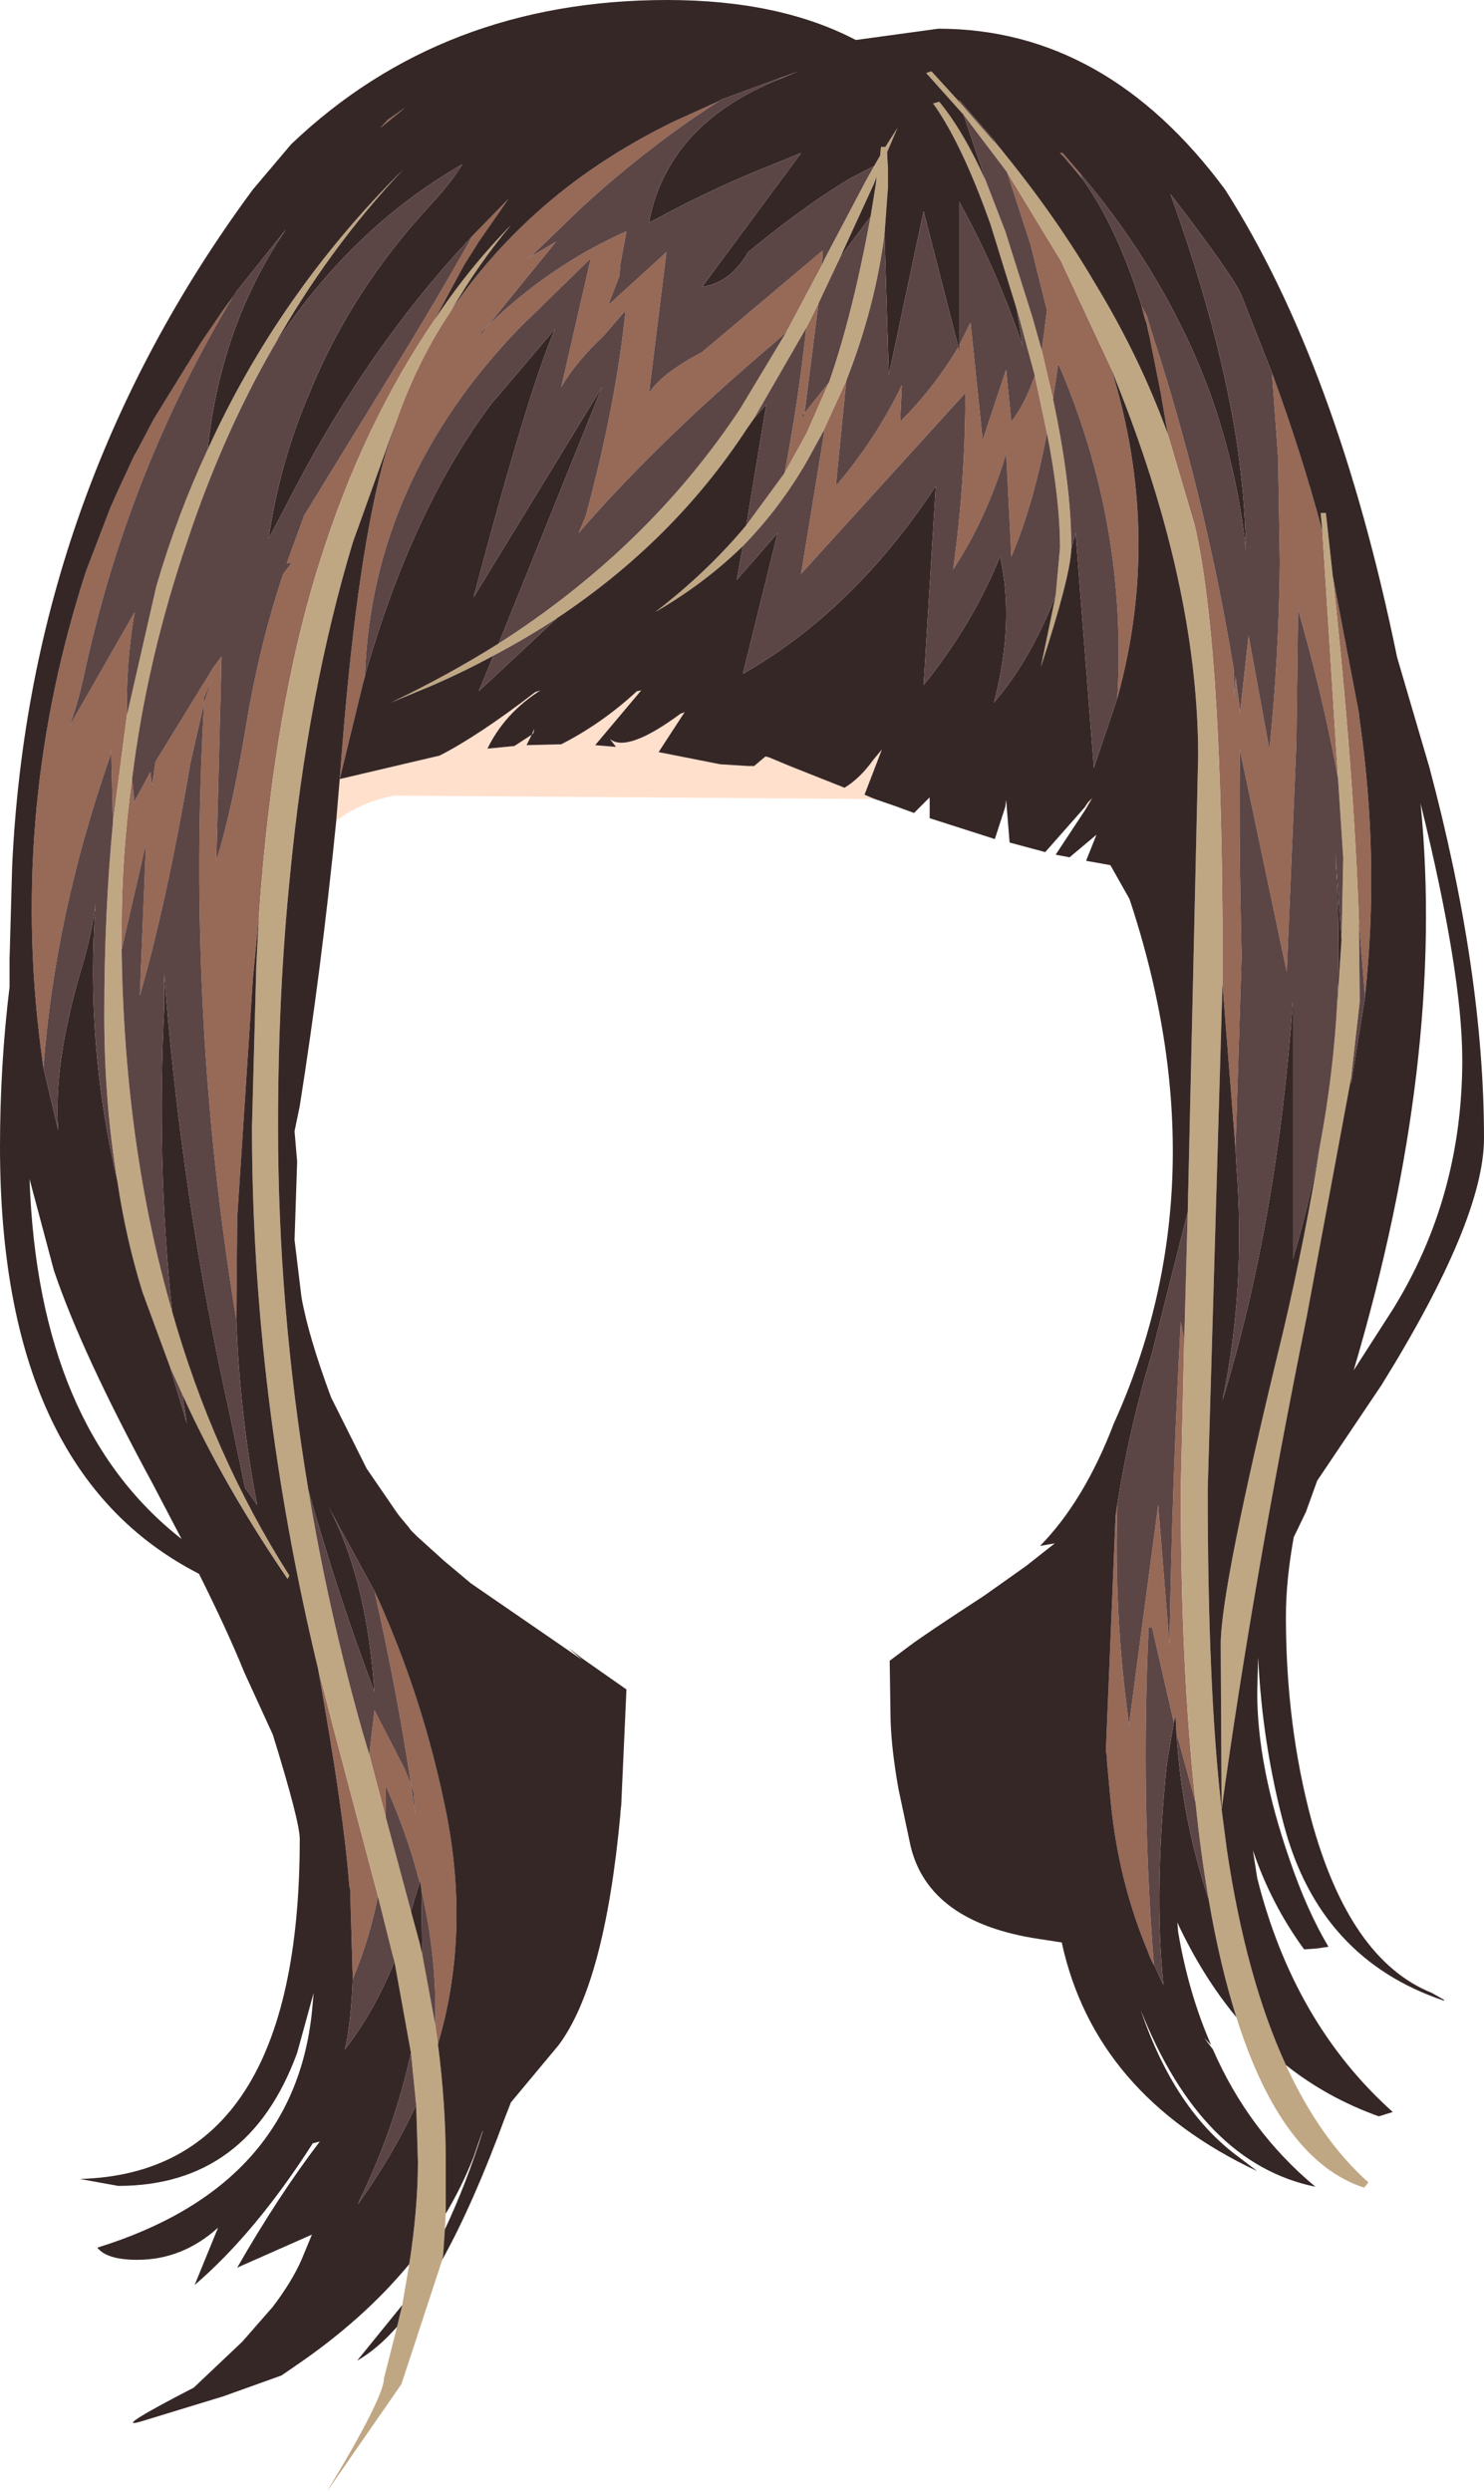 <?xml version="1.0" encoding="UTF-8" standalone="no"?>
<svg xmlns:xlink="http://www.w3.org/1999/xlink" height="143.3px" width="85.4px" xmlns="http://www.w3.org/2000/svg">
  <g transform="matrix(1.0, 0.0, 0.0, 1.0, 42.7, 71.65)">
    <path d="M-23.35 -24.45 L-23.15 -26.85 -17.4 -28.2 Q-15.15 -29.35 -11.9 -31.85 L-11.6 -31.95 Q-13.65 -30.65 -14.65 -28.6 L-13.1 -28.75 -12.1 -29.4 -11.95 -29.75 -12.0 -29.5 -12.1 -29.4 -12.4 -28.8 -10.4 -28.85 Q-8.05 -30.05 -6.05 -31.9 L-5.8 -31.95 -8.45 -28.8 -7.25 -28.7 -7.6 -29.15 Q-6.6 -28.35 -3.55 -30.6 L-3.3 -30.7 -4.8 -28.4 -1.25 -27.7 0.35 -27.6 0.7 -27.6 1.35 -28.15 1.55 -28.1 2.75 -27.6 5.9 -26.35 Q6.8 -26.9 7.55 -27.95 L8.05 -28.55 7.05 -25.95 7.65 -25.7 -20.0 -25.9 Q-21.9 -25.55 -23.35 -24.45 M10.7 -25.7 L10.8 -25.8 10.8 -25.7 10.7 -25.7 M19.7 -25.2 L19.9 -25.5 20.15 -25.75 19.8 -25.15 19.7 -25.2" fill="#ffe0cc" fill-rule="evenodd" stroke="none"/>
    <path d="M19.6 -61.35 L18.55 -62.6 18.4 -62.75 18.3 -62.85 18.45 -62.85 19.4 -61.75 19.6 -61.35 M30.5 -50.2 Q32.15 -45.75 33.4 -41.1 L34.3 -26.9 Q33.4 -31.75 32.0 -36.6 L31.9 -28.85 31.35 -15.75 28.65 -28.55 Q28.6 -23.85 28.7 -19.1 L28.75 -16.65 28.4 -5.6 27.65 -15.05 27.65 -16.15 27.65 -18.6 Q27.55 -35.0 26.05 -41.45 L24.5 -46.7 24.1 -49.05 23.45 -52.3 23.3 -52.95 23.3 -53.0 23.3 -53.05 23.15 -53.45 23.0 -54.05 23.15 -53.75 23.25 -53.6 23.25 -53.55 23.3 -53.5 23.5 -52.8 Q26.65 -43.2 28.3 -33.15 L28.3 -31.9 28.3 -31.55 28.4 -32.75 28.65 -30.9 28.65 -30.55 29.15 -35.1 30.35 -28.55 Q30.9 -33.9 30.95 -39.3 L30.85 -45.35 30.5 -50.2 M34.0 -38.5 L35.5 -30.65 35.55 -30.2 Q36.7 -22.2 35.85 -14.35 L35.5 -18.7 Q35.2 -27.4 34.0 -38.5 M-22.4 42.15 L-22.55 37.0 -22.6 36.8 Q-22.9 32.65 -24.4 24.3 L-23.4 28.15 -20.95 37.4 Q-21.45 39.9 -22.4 42.15 M-27.8 -19.0 L-28.15 -15.35 -29.05 -1.6 -29.1 4.25 Q-32.0 -13.35 -30.95 -31.25 L-30.5 -32.6 -30.95 -31.55 -30.95 -31.25 -31.75 -27.75 Q-33.05 -20.0 -34.65 -14.4 L-34.3 -23.15 -35.7 -17.05 -35.7 -18.25 Q-35.7 -22.55 -35.1 -26.85 L-35.0 -25.85 -35.0 -25.5 -34.05 -27.25 -33.95 -26.5 -33.75 -27.85 -30.4 -33.3 -29.95 -33.9 -30.25 -22.15 Q-29.35 -25.05 -28.55 -29.85 -27.8 -34.45 -26.4 -38.65 L-25.9 -39.3 -26.2 -39.25 -25.2 -42.0 -19.4 -51.45 Q-17.6 -54.4 -15.95 -57.3 L-15.5 -58.1 -13.45 -60.2 -15.15 -57.75 -16.0 -56.4 -17.7 -53.25 Q-21.8 -47.25 -24.25 -39.5 -26.95 -31.1 -27.8 -19.0 M-40.2 -10.25 L-40.35 -11.35 Q-42.15 -25.25 -37.75 -38.8 L-36.35 -42.45 -35.95 -43.35 -35.0 -45.4 -34.8 -45.75 -33.85 -47.55 -31.1 -52.0 -29.8 -53.9 -29.1 -54.85 -29.2 -54.75 Q-35.35 -44.55 -37.85 -32.9 -38.2 -31.25 -38.7 -29.9 L-34.95 -36.45 Q-35.45 -33.6 -35.4 -30.5 L-36.2 -24.35 -36.3 -28.55 -36.35 -28.2 Q-39.55 -19.05 -40.2 -10.25 M-16.7 -53.85 Q-14.7 -56.8 -11.95 -59.3 -8.55 -62.4 -3.95 -64.65 L-1.3 -65.85 Q-4.7 -63.7 -8.25 -60.6 L-9.3 -59.65 -12.15 -56.9 -10.7 -57.75 -14.65 -52.9 Q-11.05 -56.4 -6.65 -58.35 L-7.0 -56.45 -7.05 -55.8 -7.7 -54.1 -4.35 -57.15 -5.35 -49.05 Q-4.6 -50.2 -2.3 -51.4 L4.65 -57.25 4.6 -56.4 2.55 -52.55 1.7 -51.8 Q-4.95 -46.15 -9.4 -41.0 L-9.0 -41.95 Q-7.25 -48.4 -6.7 -53.8 L-7.95 -52.35 Q-9.55 -50.85 -10.4 -49.4 L-8.7 -56.8 -12.8 -52.8 Q-21.3 -44.0 -21.7 -32.8 L-21.7 -32.75 -21.8 -32.4 -23.15 -26.85 -23.0 -28.75 Q-22.1 -40.0 -20.5 -45.6 L-19.85 -47.55 Q-18.65 -50.95 -16.7 -53.85 M2.15 -67.15 L3.25 -67.55 2.15 -67.1 2.15 -67.15 M12.45 -51.7 L12.5 -51.4 12.5 -51.8 13.15 -53.1 13.85 -46.35 15.2 -50.4 15.5 -47.4 Q16.3 -48.45 16.85 -50.05 L17.55 -46.75 Q16.75 -42.55 15.5 -39.65 L15.2 -45.7 15.15 -45.4 Q14.05 -41.8 12.15 -38.9 12.85 -43.9 12.85 -49.05 L3.4 -38.65 4.75 -46.9 4.65 -46.8 4.6 -46.7 6.0 -49.75 5.4 -43.7 Q7.7 -46.4 9.2 -49.5 L9.1 -47.4 Q11.1 -49.4 12.45 -51.7 M14.5 -63.6 L14.6 -63.45 15.2 -62.7 14.55 -63.45 14.5 -63.6 M17.25 -51.5 L17.55 -53.8 16.6 -57.6 15.25 -61.75 18.35 -56.65 21.25 -50.45 Q24.2 -40.9 21.6 -31.5 22.2 -41.5 18.2 -50.75 L18.0 -49.4 17.9 -48.7 17.25 -51.5 M-20.8 -64.3 L-20.4 -64.75 -19.4 -65.45 -20.8 -64.3 M5.0 -49.65 L3.7 -46.7 2.45 -44.45 Q3.25 -48.6 3.7 -52.8 L4.4 -54.2 3.6 -47.9 5.0 -49.65 M3.6 -47.9 L3.4 -47.7 3.55 -47.7 3.6 -47.9 M-12.2 -56.9 L-12.15 -56.9 -12.4 -56.8 Q-12.25 -56.8 -12.2 -56.9 M-14.9 -52.55 L-14.65 -52.9 -15.1 -52.45 Q-14.95 -52.45 -14.9 -52.55 M-21.15 19.85 Q-18.35 25.9 -17.0 32.7 -15.65 39.65 -17.5 45.9 L-17.65 44.8 Q-17.55 40.9 -18.45 37.05 L-18.45 37.0 -18.5 36.65 -18.5 36.45 -18.55 36.6 Q-19.25 33.85 -20.5 31.05 L-20.5 31.4 -20.5 32.85 -21.45 29.25 -21.15 26.7 -19.45 30.0 -19.05 30.95 -18.8 32.75 -18.9 31.4 -19.05 30.95 Q-19.85 25.6 -21.15 19.85 M25.0 28.0 L24.95 27.0 24.85 27.4 23.6 21.95 23.4 21.95 Q22.95 31.8 23.7 41.3 L23.7 41.35 23.5 40.95 23.35 40.55 Q21.8 36.85 21.3 32.7 L21.25 32.25 21.2 31.75 21.0 29.6 21.0 29.35 20.95 29.1 20.95 28.8 21.5 15.5 21.6 14.9 Q21.4 21.15 22.25 27.35 L22.25 27.7 23.95 14.9 24.6 22.95 Q24.75 13.55 25.25 4.35 L25.45 5.4 25.25 14.0 Q25.25 24.3 26.1 32.0 L25.0 28.0 M27.65 8.85 L27.75 8.55 27.65 8.85" fill="#976957" fill-rule="evenodd" stroke="none"/>
    <path d="M33.4 -41.1 L33.3 -42.15 33.6 -42.15 34.0 -38.5 Q35.2 -27.4 35.5 -18.7 L35.55 -14.05 35.05 -9.65 32.5 4.05 Q29.35 19.65 27.6 32.4 L27.9 34.7 Q29.0 42.1 31.3 47.1 33.25 51.35 36.05 53.85 L35.8 54.15 Q31.05 52.6 28.45 44.35 27.5 41.35 26.85 37.55 26.4 34.95 26.1 32.0 25.25 24.3 25.25 14.0 L25.45 5.4 25.65 -1.95 26.25 -28.15 Q26.25 -37.4 22.05 -48.4 L21.25 -50.45 18.35 -56.65 15.25 -61.75 12.75 -65.05 10.6 -67.45 10.9 -67.55 12.5 -65.8 14.55 -63.45 15.2 -62.7 Q18.15 -59.05 20.35 -55.3 22.9 -51.1 24.5 -46.7 L26.05 -41.45 Q27.55 -35.0 27.65 -18.6 L27.65 -16.15 27.65 -15.05 26.8 14.0 Q26.8 25.45 27.6 32.4 L27.55 22.9 Q27.55 19.65 31.1 5.1 32.45 -0.6 33.3 -6.0 33.95 -9.5 34.2 -13.1 L34.5 -17.6 34.6 -22.3 34.3 -26.9 33.4 -41.1 M-19.15 58.55 Q-18.65 55.35 -18.65 52.65 L-18.75 49.4 -19.05 46.4 -20.0 41.15 -20.15 40.6 -20.95 37.4 -23.4 28.15 -24.4 24.3 Q-28.2 8.5 -28.2 -6.85 L-27.95 -16.15 -27.8 -19.0 Q-26.95 -31.1 -24.25 -39.5 -21.8 -47.25 -17.7 -53.25 -15.75 -56.2 -13.3 -58.7 L-13.25 -58.75 -13.3 -58.7 Q-15.15 -56.5 -16.7 -53.85 -18.65 -50.95 -19.85 -47.55 L-22.4 -40.45 Q-25.0 -31.8 -26.0 -21.4 -26.7 -14.55 -26.7 -6.9 -26.7 3.6 -24.95 14.05 -23.8 21.0 -21.85 27.9 L-21.45 29.25 -20.5 32.85 -19.05 38.25 -18.55 40.1 -18.4 40.75 -17.65 44.8 -17.5 45.9 Q-17.05 49.35 -17.05 52.6 L-17.05 55.65 -17.1 56.55 -17.2 58.05 -17.25 58.3 -19.6 65.45 -23.9 71.65 Q-20.6 66.2 -20.6 65.1 L-19.85 62.15 -19.55 60.9 -19.15 58.55 M-32.8 3.75 Q-30.45 12.05 -26.05 18.95 L-26.15 19.15 Q-29.9 13.65 -32.2 8.55 L-32.9 7.0 -34.5 2.65 Q-35.45 -0.4 -35.95 -3.75 -36.7 -8.25 -36.7 -13.3 -36.7 -19.15 -36.2 -24.35 L-35.4 -30.5 -33.7 -37.95 Q-32.5 -42.05 -30.75 -45.8 -26.65 -54.8 -19.5 -61.9 -23.8 -57.35 -27.0 -51.65 -29.9 -46.6 -31.9 -40.6 -34.25 -33.75 -35.1 -26.85 -35.7 -22.55 -35.7 -18.25 L-35.7 -17.05 Q-35.55 -5.75 -32.8 3.75 M7.6 -62.1 L7.95 -62.7 8.0 -63.2 8.25 -63.2 8.95 -64.3 8.35 -62.9 8.4 -61.9 8.4 -60.9 8.2 -58.15 Q7.65 -53.95 6.0 -49.75 L4.6 -46.7 3.75 -45.15 Q2.2 -42.45 0.05 -40.25 -2.15 -38.1 -5.0 -36.45 -2.0 -38.75 0.25 -41.45 L2.45 -44.45 3.7 -46.7 5.0 -49.65 Q6.35 -53.5 7.4 -59.2 L7.7 -61.05 7.75 -61.5 7.6 -61.1 5.65 -56.85 4.4 -54.2 3.7 -52.8 0.7 -47.6 0.25 -46.95 Q-3.95 -40.55 -10.65 -36.1 -12.4 -34.95 -14.3 -33.95 -16.05 -33.0 -17.9 -32.2 L-20.2 -31.25 Q-16.95 -32.8 -14.0 -34.65 -5.4 -40.15 -0.1 -48.15 L2.55 -52.55 4.6 -56.4 4.75 -56.75 7.1 -61.2 7.6 -62.1 M15.8 -53.9 L14.3 -58.75 Q12.65 -63.4 11.0 -65.7 L11.35 -65.8 Q12.75 -64.1 14.05 -61.2 L15.15 -58.35 16.7 -53.45 17.25 -51.5 17.9 -48.7 Q18.95 -43.75 18.95 -40.25 L18.95 -40.1 Q18.9 -38.5 17.2 -33.3 L18.05 -37.4 18.3 -40.15 Q18.3 -42.95 17.55 -46.75 L16.85 -50.05 15.85 -53.75 15.8 -53.9" fill="#c0a783" fill-rule="evenodd" stroke="none"/>
    <path d="M19.4 -61.75 L18.45 -62.85 18.3 -62.85 18.4 -62.75 18.55 -62.6 19.6 -61.35 Q21.6 -58.55 23.0 -54.05 L23.15 -53.45 23.3 -53.0 23.3 -52.95 23.45 -52.3 24.1 -49.05 24.5 -46.7 Q22.9 -51.1 20.35 -55.3 18.15 -59.05 15.2 -62.7 L14.6 -63.45 14.5 -63.6 12.5 -65.9 12.5 -65.8 10.9 -67.55 10.6 -67.45 12.75 -65.05 14.05 -61.2 Q12.75 -64.1 11.35 -65.8 L11.0 -65.7 Q12.65 -63.4 14.3 -58.75 L15.8 -53.9 16.15 -51.75 Q14.8 -55.75 12.85 -59.4 L12.5 -60.05 12.5 -51.8 12.5 -51.4 12.45 -51.7 10.45 -59.5 8.45 -50.1 8.2 -58.15 8.4 -60.9 8.4 -61.9 8.35 -62.9 8.95 -64.3 8.25 -63.2 8.0 -63.2 7.95 -62.7 7.6 -62.1 6.25 -61.4 Q3.7 -59.9 0.35 -57.15 -0.65 -55.4 -2.3 -55.15 L3.4 -62.85 1.05 -61.9 Q-2.0 -60.65 -4.95 -59.05 L-5.35 -58.85 Q-5.1 -60.25 -4.5 -61.45 -2.7 -65.15 2.15 -67.1 L3.25 -67.55 2.15 -67.15 -1.25 -65.9 -1.3 -65.85 -3.95 -64.65 Q-8.55 -62.4 -11.95 -59.3 -14.7 -56.8 -16.7 -53.85 -15.15 -56.5 -13.3 -58.7 L-13.25 -58.75 -13.3 -58.7 Q-15.75 -56.2 -17.7 -53.25 L-16.0 -56.4 -15.15 -57.75 -13.45 -60.2 -15.5 -58.1 -16.55 -56.95 Q-22.05 -50.8 -26.2 -42.65 L-27.25 -40.65 Q-26.6 -45.1 -24.85 -49.15 -22.45 -55.0 -17.85 -59.95 -16.7 -61.2 -16.1 -62.2 -22.55 -58.5 -27.0 -51.65 -23.8 -57.35 -19.5 -61.9 -26.65 -54.8 -30.75 -45.8 -30.0 -52.95 -26.25 -58.45 L-29.2 -54.75 -29.1 -54.85 -29.8 -53.9 -31.1 -52.0 -33.85 -47.55 -34.8 -45.75 -35.0 -45.4 -35.95 -43.35 -36.35 -42.45 -37.75 -38.8 Q-42.15 -25.25 -40.35 -11.35 L-40.2 -10.25 -39.35 -6.65 Q-39.65 -10.45 -38.0 -16.0 -37.45 -17.8 -37.2 -19.65 -37.8 -11.65 -35.95 -3.75 -35.45 -0.4 -34.5 2.65 L-32.9 7.0 -31.95 10.2 -32.2 8.55 Q-29.9 13.65 -26.15 19.15 L-26.05 18.95 Q-30.45 12.05 -32.8 3.75 -33.7 -4.85 -33.25 -13.7 L-33.25 -15.65 Q-32.25 -2.7 -29.45 9.8 L-28.6 13.9 -27.9 14.9 Q-28.9 9.75 -29.1 4.25 L-29.05 -1.6 -28.15 -15.35 -27.8 -19.0 -27.95 -16.15 -28.2 -6.85 Q-28.2 8.5 -24.4 24.3 -22.9 32.65 -22.6 36.8 L-22.55 37.0 -22.4 42.15 Q-22.5 44.65 -22.85 46.2 -21.15 44.0 -20.0 41.15 L-19.05 46.4 Q-20.0 50.75 -22.0 54.85 L-22.1 55.1 Q-20.1 52.3 -18.75 49.4 L-18.65 52.65 Q-18.65 55.35 -19.15 58.55 -21.8 61.75 -25.7 64.4 L-26.5 64.95 -29.85 66.15 -34.6 67.6 Q-36.3 68.1 -31.55 65.65 L-28.75 63.0 -27.0 61.0 Q-25.9 59.55 -25.35 58.3 L-24.75 56.85 -29.05 58.75 Q-26.7 54.65 -24.3 51.5 L-24.7 51.6 Q-28.0 56.75 -31.5 59.75 L-30.15 56.45 Q-32.2 58.3 -34.8 58.3 -36.55 58.3 -37.1 57.6 -25.8 54.1 -24.75 44.05 L-24.65 42.95 -25.6 46.4 Q-28.4 54.05 -35.9 54.05 L-38.1 53.65 Q-25.45 53.3 -25.45 34.1 -25.45 33.1 -27.0 28.1 L-28.65 24.5 Q-29.6 22.15 -31.25 18.85 -42.7 13.0 -42.7 -5.7 -42.7 -10.4 -42.15 -14.9 L-42.15 -15.2 -42.15 -16.5 -42.0 -21.85 Q-41.0 -43.35 -28.15 -60.75 L-25.95 -63.35 Q-17.25 -71.65 -4.3 -71.65 2.15 -71.65 6.55 -69.35 L11.3 -70.0 Q20.95 -70.0 27.8 -60.75 34.25 -50.65 37.7 -33.85 L39.55 -27.55 Q42.7 -15.75 42.7 -6.2 42.7 -1.5 36.8 8.0 L33.1 13.5 32.45 15.3 31.75 16.75 Q31.3 19.25 31.3 21.3 31.3 27.5 32.75 32.95 34.95 41.05 39.7 42.95 L40.4 43.35 40.4 43.4 Q33.25 41.0 31.2 33.35 29.95 28.7 29.7 23.65 L29.65 25.7 Q29.65 29.9 31.5 35.25 32.5 38.2 33.75 40.3 L33.05 40.4 32.35 40.45 Q30.45 37.85 29.4 34.75 L29.65 36.35 Q31.75 44.7 37.45 49.8 L36.65 50.05 Q33.7 49.0 31.3 47.1 29.0 42.1 27.9 34.7 L27.6 32.4 Q29.35 19.65 32.5 4.05 L35.05 -9.65 35.05 -9.35 35.85 -14.3 35.85 -14.35 Q36.7 -22.2 35.55 -30.2 L35.5 -30.65 34.0 -38.5 33.6 -42.15 33.3 -42.15 33.4 -41.1 Q32.15 -45.75 30.5 -50.2 L28.75 -54.65 Q28.3 -55.75 24.65 -60.5 27.35 -53.05 28.4 -46.7 28.95 -43.2 29.0 -40.0 28.5 -44.65 26.95 -49.0 24.45 -55.8 19.4 -61.75 M21.6 -31.5 Q24.2 -40.9 21.25 -50.45 L22.05 -48.4 Q26.25 -37.4 26.25 -28.15 L25.65 -1.95 23.6 6.15 Q22.2 10.75 21.5 15.5 L20.95 28.8 20.95 29.1 21.0 29.35 21.0 29.6 21.2 31.75 21.25 32.25 21.3 32.7 Q21.8 36.85 23.35 40.55 L23.5 40.95 23.7 41.35 23.7 41.3 24.25 42.5 Q23.7 37.0 24.45 29.75 L24.85 27.4 24.95 27.0 25.0 28.0 Q25.3 32.9 26.85 37.55 27.5 41.35 28.45 44.35 26.5 42.0 25.05 38.9 L25.1 39.45 Q25.7 43.0 27.0 45.95 L26.6 45.55 27.1 46.2 Q29.15 50.9 33.0 54.1 26.45 52.75 22.95 43.95 24.9 49.7 28.6 52.4 L29.65 53.2 Q20.3 48.8 18.4 40.05 L17.1 39.85 Q10.75 38.9 9.7 34.5 L9.0 31.2 Q8.6 28.95 8.55 27.25 L8.5 23.85 9.7 22.95 Q10.65 22.25 13.95 20.1 L16.35 18.4 18.0 17.1 17.15 17.25 Q19.7 14.65 21.4 10.2 27.7 -3.7 22.3 -19.95 L21.2 -21.9 19.8 -22.15 20.4 -23.65 18.85 -22.35 18.05 -22.5 19.8 -25.15 20.15 -25.75 19.9 -25.5 19.7 -25.2 17.45 -22.65 15.4 -23.2 15.2 -25.65 15.15 -25.25 14.55 -23.4 10.8 -24.6 10.8 -25.7 10.8 -25.8 10.7 -25.7 9.9 -24.9 8.95 -25.25 7.65 -25.7 7.05 -25.95 8.05 -28.55 7.55 -27.95 Q6.8 -26.9 5.9 -26.35 L2.75 -27.6 1.55 -28.1 1.35 -28.15 0.7 -27.6 0.35 -27.6 -1.25 -27.7 -4.8 -28.4 -3.3 -30.7 -3.55 -30.6 Q-6.6 -28.35 -7.6 -29.15 L-7.25 -28.7 -8.45 -28.8 -5.8 -31.95 -6.05 -31.9 Q-8.05 -30.05 -10.4 -28.85 L-12.4 -28.8 -12.1 -29.4 -12.0 -29.5 -11.95 -29.75 -12.1 -29.4 -13.1 -28.75 -14.65 -28.6 Q-13.65 -30.65 -11.6 -31.95 L-11.9 -31.85 Q-15.15 -29.35 -17.4 -28.2 L-23.15 -26.85 -23.35 -24.45 Q-24.2 -15.95 -25.45 -8.05 L-25.75 -6.6 -25.6 -4.85 -25.75 -0.35 -25.35 2.95 Q-24.95 5.2 -23.65 8.7 L-21.6 12.8 -19.85 15.35 -19.7 15.55 -19.2 16.15 -19.05 16.35 -18.7 16.7 -17.15 18.1 -15.6 19.4 -9.2 23.8 -10.0 23.1 -9.15 23.75 -6.65 25.5 -6.95 32.15 -7.0 32.6 -7.0 32.7 Q-7.9 42.4 -10.55 45.95 L-13.3 49.25 -13.65 50.15 Q-15.45 55.05 -17.25 58.3 L-17.2 58.05 -17.1 56.55 Q-15.85 53.9 -14.9 50.85 L-14.95 50.95 -15.45 52.4 Q-16.1 54.05 -17.05 55.65 L-17.05 52.6 Q-17.05 49.35 -17.5 45.9 -15.65 39.65 -17.0 32.7 -18.35 25.9 -21.15 19.85 L-23.85 14.9 Q-21.6 19.05 -21.15 25.65 -23.3 19.95 -24.95 14.05 -26.7 3.6 -26.7 -6.9 -26.7 -14.55 -26.0 -21.4 -25.0 -31.8 -22.4 -40.45 L-19.85 -47.55 -20.5 -45.6 Q-22.1 -40.0 -23.0 -28.75 L-23.15 -26.85 -21.8 -32.4 -21.7 -32.75 -21.7 -32.8 Q-19.0 -42.3 -14.45 -48.4 L-10.75 -52.75 Q-12.25 -49.35 -15.45 -37.3 L-8.05 -49.4 -14.0 -34.65 Q-16.95 -32.8 -20.2 -31.25 L-17.9 -32.2 Q-16.05 -33.0 -14.3 -33.95 L-15.15 -31.9 -10.65 -36.1 Q-3.95 -40.55 0.25 -46.95 L0.7 -47.6 1.4 -48.4 0.25 -41.45 Q-2.0 -38.75 -5.0 -36.45 -2.15 -38.1 0.05 -40.25 L-0.3 -38.3 2.05 -41.0 0.05 -32.9 Q6.45 -36.55 11.15 -43.7 L10.45 -32.25 Q13.3 -35.8 14.85 -39.65 15.7 -35.85 14.5 -31.25 16.6 -33.7 18.05 -37.4 L17.2 -33.3 Q18.9 -38.5 18.95 -40.1 L19.2 -41.0 20.25 -27.5 21.6 -31.5 M-20.8 -64.3 L-19.4 -65.45 -20.4 -64.75 -20.8 -64.3 M5.65 -56.85 L7.6 -61.1 7.75 -61.5 7.7 -61.05 7.4 -59.2 5.65 -56.85 M27.65 -15.05 L28.4 -5.6 28.45 -4.65 Q29.0 2.5 27.65 8.85 L27.75 8.55 Q30.8 -1.55 31.7 -14.05 L31.7 0.75 Q32.7 -2.6 33.3 -6.0 32.45 -0.6 31.1 5.1 27.55 19.65 27.55 22.9 L27.6 32.4 Q26.8 25.45 26.8 14.0 L27.65 -15.05 M34.2 -13.1 Q34.45 -17.2 34.2 -21.45 L34.15 -22.6 34.5 -17.6 34.2 -13.1 M39.05 -25.45 Q40.5 -10.75 35.2 7.15 L37.45 3.65 Q41.45 -2.8 41.45 -10.7 41.45 -15.7 39.05 -25.45 M-41.0 -3.85 Q-40.5 10.4 -32.25 16.85 L-33.9 13.7 Q-38.0 6.15 -39.6 1.4 L-41.0 -3.85 M-18.55 36.6 L-18.5 36.45 -18.5 36.65 -18.45 37.0 -18.45 37.05 -18.4 40.75 -18.55 40.1 -19.05 38.25 -18.55 36.6 M-19.55 60.9 L-19.85 62.15 Q-21.0 63.45 -22.15 64.1 L-19.55 60.9" fill="#362727" fill-rule="evenodd" stroke="none"/>
    <path d="M19.6 -61.35 L19.4 -61.75 Q24.45 -55.8 26.95 -49.0 28.5 -44.65 29.0 -40.0 28.95 -43.2 28.4 -46.7 27.35 -53.05 24.65 -60.5 28.3 -55.75 28.75 -54.65 L30.5 -50.2 30.85 -45.35 30.95 -39.3 Q30.9 -33.9 30.35 -28.55 L29.15 -35.1 28.65 -30.55 28.65 -30.9 28.4 -32.75 28.3 -31.55 28.3 -31.9 28.3 -33.15 Q26.65 -43.2 23.5 -52.8 L23.3 -53.5 23.25 -53.55 23.25 -53.6 23.15 -53.75 23.0 -54.05 Q21.6 -58.55 19.6 -61.35 M35.85 -14.35 L35.85 -14.3 35.05 -9.35 35.05 -9.65 35.55 -14.05 35.5 -18.7 35.85 -14.35 M-18.75 49.4 Q-20.1 52.3 -22.1 55.1 L-22.0 54.85 Q-20.0 50.75 -19.05 46.4 L-18.75 49.4 M-20.0 41.15 Q-21.15 44.0 -22.85 46.2 -22.5 44.65 -22.4 42.15 -21.45 39.9 -20.95 37.4 L-20.15 40.6 -20.0 41.15 M-29.1 4.25 Q-28.9 9.75 -27.9 14.9 L-28.6 13.9 -29.45 9.8 Q-32.25 -2.7 -33.25 -15.65 L-33.25 -13.7 Q-33.7 -4.85 -32.8 3.75 -35.55 -5.75 -35.7 -17.05 L-34.3 -23.15 -34.65 -14.4 Q-33.05 -20.0 -31.75 -27.75 L-30.95 -31.25 -30.95 -31.55 -30.5 -32.6 -30.95 -31.25 Q-32.0 -13.35 -29.1 4.25 M-32.2 8.55 L-31.95 10.2 -32.9 7.0 -32.2 8.55 M-35.95 -3.75 Q-37.8 -11.65 -37.2 -19.65 -37.45 -17.8 -38.0 -16.0 -39.65 -10.45 -39.35 -6.65 L-40.2 -10.25 Q-39.55 -19.05 -36.35 -28.2 L-36.3 -28.55 -36.2 -24.35 Q-36.7 -19.15 -36.7 -13.3 -36.7 -8.25 -35.95 -3.75 M-29.2 -54.75 L-26.25 -58.45 Q-30.0 -52.95 -30.75 -45.8 -32.5 -42.05 -33.7 -37.95 L-35.4 -30.5 Q-35.45 -33.6 -34.95 -36.45 L-38.7 -29.9 Q-38.2 -31.25 -37.85 -32.9 -35.35 -44.55 -29.2 -54.75 M-27.0 -51.65 Q-22.55 -58.5 -16.1 -62.2 -16.7 -61.2 -17.85 -59.95 -22.45 -55.0 -24.85 -49.15 -26.6 -45.1 -27.25 -40.65 L-26.2 -42.65 Q-22.05 -50.8 -16.55 -56.95 L-15.5 -58.1 -15.95 -57.3 Q-17.6 -54.4 -19.4 -51.45 L-25.2 -42.0 -26.2 -39.25 -25.9 -39.3 -26.4 -38.65 Q-27.8 -34.45 -28.55 -29.85 -29.35 -25.05 -30.25 -22.15 L-29.95 -33.9 -30.4 -33.3 -33.75 -27.85 -33.95 -26.5 -34.05 -27.25 -35.0 -25.5 -35.0 -25.85 -35.1 -26.85 Q-34.25 -33.75 -31.9 -40.6 -29.9 -46.6 -27.0 -51.65 M-1.3 -65.85 L-1.25 -65.9 2.15 -67.15 2.15 -67.1 Q-2.7 -65.15 -4.5 -61.45 -5.1 -60.25 -5.35 -58.85 L-4.95 -59.05 Q-2.0 -60.65 1.05 -61.9 L3.4 -62.85 -2.3 -55.15 Q-0.65 -55.4 0.35 -57.15 3.7 -59.9 6.25 -61.4 L7.6 -62.1 7.1 -61.2 4.75 -56.75 4.6 -56.4 4.65 -57.25 -2.3 -51.4 Q-4.6 -50.2 -5.35 -49.05 L-4.35 -57.15 -7.7 -54.1 -7.05 -55.8 -7.0 -56.45 -6.65 -58.35 Q-11.05 -56.4 -14.65 -52.9 L-10.7 -57.75 -12.15 -56.9 -9.3 -59.65 -8.25 -60.6 Q-4.7 -63.7 -1.3 -65.85 M8.2 -58.15 L8.45 -50.1 10.45 -59.5 12.45 -51.7 Q11.1 -49.4 9.1 -47.4 L9.2 -49.5 Q7.7 -46.4 5.4 -43.7 L6.0 -49.75 Q7.65 -53.95 8.2 -58.15 M12.5 -51.8 L12.5 -60.05 12.85 -59.4 Q14.8 -55.75 16.15 -51.75 L15.8 -53.9 15.85 -53.75 16.85 -50.05 Q16.3 -48.45 15.5 -47.4 L15.2 -50.4 13.85 -46.35 13.15 -53.1 12.5 -51.8 M14.05 -61.2 L12.75 -65.05 15.25 -61.75 16.6 -57.6 17.55 -53.8 17.25 -51.5 16.7 -53.45 15.15 -58.35 14.05 -61.2 M12.5 -65.8 L12.5 -65.9 14.5 -63.6 14.55 -63.45 12.5 -65.8 M23.3 -52.95 L23.3 -53.0 23.15 -53.45 23.3 -53.05 23.3 -53.0 23.3 -52.95 M17.9 -48.7 L18.0 -49.4 18.2 -50.75 Q22.2 -41.5 21.6 -31.5 L20.25 -27.5 19.2 -41.0 18.95 -40.1 18.95 -40.25 Q18.95 -43.75 17.9 -48.7 M5.65 -56.85 L7.4 -59.2 Q6.35 -53.5 5.0 -49.65 L3.6 -47.9 4.4 -54.2 5.65 -56.85 M2.45 -44.45 L0.25 -41.45 1.4 -48.4 0.7 -47.6 3.7 -52.8 Q3.25 -48.6 2.45 -44.45 M0.05 -40.25 Q2.2 -42.45 3.75 -45.15 L4.6 -46.7 4.65 -46.8 4.75 -46.9 3.4 -38.65 12.85 -49.05 Q12.85 -43.9 12.15 -38.9 14.05 -41.8 15.15 -45.4 L15.2 -45.7 15.5 -39.65 Q16.75 -42.55 17.55 -46.75 18.3 -42.95 18.3 -40.15 L18.05 -37.4 Q16.6 -33.7 14.5 -31.25 15.7 -35.85 14.85 -39.65 13.3 -35.8 10.45 -32.25 L11.15 -43.7 Q6.45 -36.55 0.05 -32.9 L2.05 -41.0 -0.3 -38.3 0.05 -40.25 M3.6 -47.9 L3.55 -47.7 3.4 -47.7 3.6 -47.9 M2.55 -52.55 L-0.1 -48.15 Q-5.4 -40.15 -14.0 -34.65 L-8.05 -49.4 -15.45 -37.3 Q-12.25 -49.35 -10.75 -52.75 L-14.45 -48.4 Q-19.0 -42.3 -21.7 -32.8 -21.3 -44.0 -12.8 -52.8 L-8.7 -56.8 -10.4 -49.4 Q-9.55 -50.85 -7.95 -52.35 L-6.7 -53.8 Q-7.25 -48.4 -9.0 -41.95 L-9.4 -41.0 Q-4.95 -46.15 1.7 -51.8 L2.55 -52.55 M-14.3 -33.95 Q-12.4 -34.95 -10.65 -36.1 L-15.15 -31.9 -14.3 -33.95 M-14.9 -52.55 Q-14.95 -52.45 -15.1 -52.45 L-14.65 -52.9 -14.9 -52.55 M-12.2 -56.9 Q-12.25 -56.8 -12.4 -56.8 L-12.15 -56.9 -12.2 -56.9 M-24.95 14.05 Q-23.3 19.95 -21.15 25.65 -21.6 19.05 -23.85 14.9 L-21.15 19.85 Q-19.85 25.6 -19.05 30.95 L-18.9 31.4 -18.8 32.75 -19.05 30.95 -19.45 30.0 -21.15 26.7 -21.45 29.25 -21.85 27.9 Q-23.8 21.0 -24.95 14.05 M26.85 37.55 Q25.3 32.9 25.0 28.0 L26.1 32.0 Q26.4 34.95 26.85 37.55 M24.85 27.4 L24.45 29.75 Q23.7 37.0 24.25 42.5 L23.7 41.3 Q22.95 31.8 23.4 21.95 L23.6 21.95 24.85 27.4 M21.5 15.5 Q22.2 10.75 23.6 6.15 L25.65 -1.95 25.45 5.4 25.25 4.35 Q24.75 13.55 24.6 22.95 L23.95 14.9 22.25 27.7 22.25 27.35 Q21.4 21.15 21.6 14.9 L21.5 15.5 M28.4 -5.6 L28.75 -16.65 28.7 -19.1 Q28.6 -23.85 28.65 -28.55 L31.35 -15.75 31.9 -28.85 32.0 -36.6 Q33.4 -31.75 34.3 -26.9 L34.6 -22.3 34.5 -17.6 34.15 -22.6 34.2 -21.45 Q34.45 -17.2 34.2 -13.1 33.95 -9.5 33.3 -6.0 32.7 -2.6 31.7 0.75 L31.7 -14.05 Q30.8 -1.55 27.75 8.55 L27.65 8.85 Q29.0 2.5 28.45 -4.65 L28.4 -5.6 M-20.5 32.85 L-20.5 31.4 -20.5 31.05 Q-19.25 33.85 -18.55 36.6 L-19.05 38.25 -20.5 32.85 M-18.45 37.05 Q-17.55 40.9 -17.65 44.8 L-18.4 40.75 -18.45 37.05" fill="#5c4545" fill-rule="evenodd" stroke="none"/>
  </g>
</svg>
